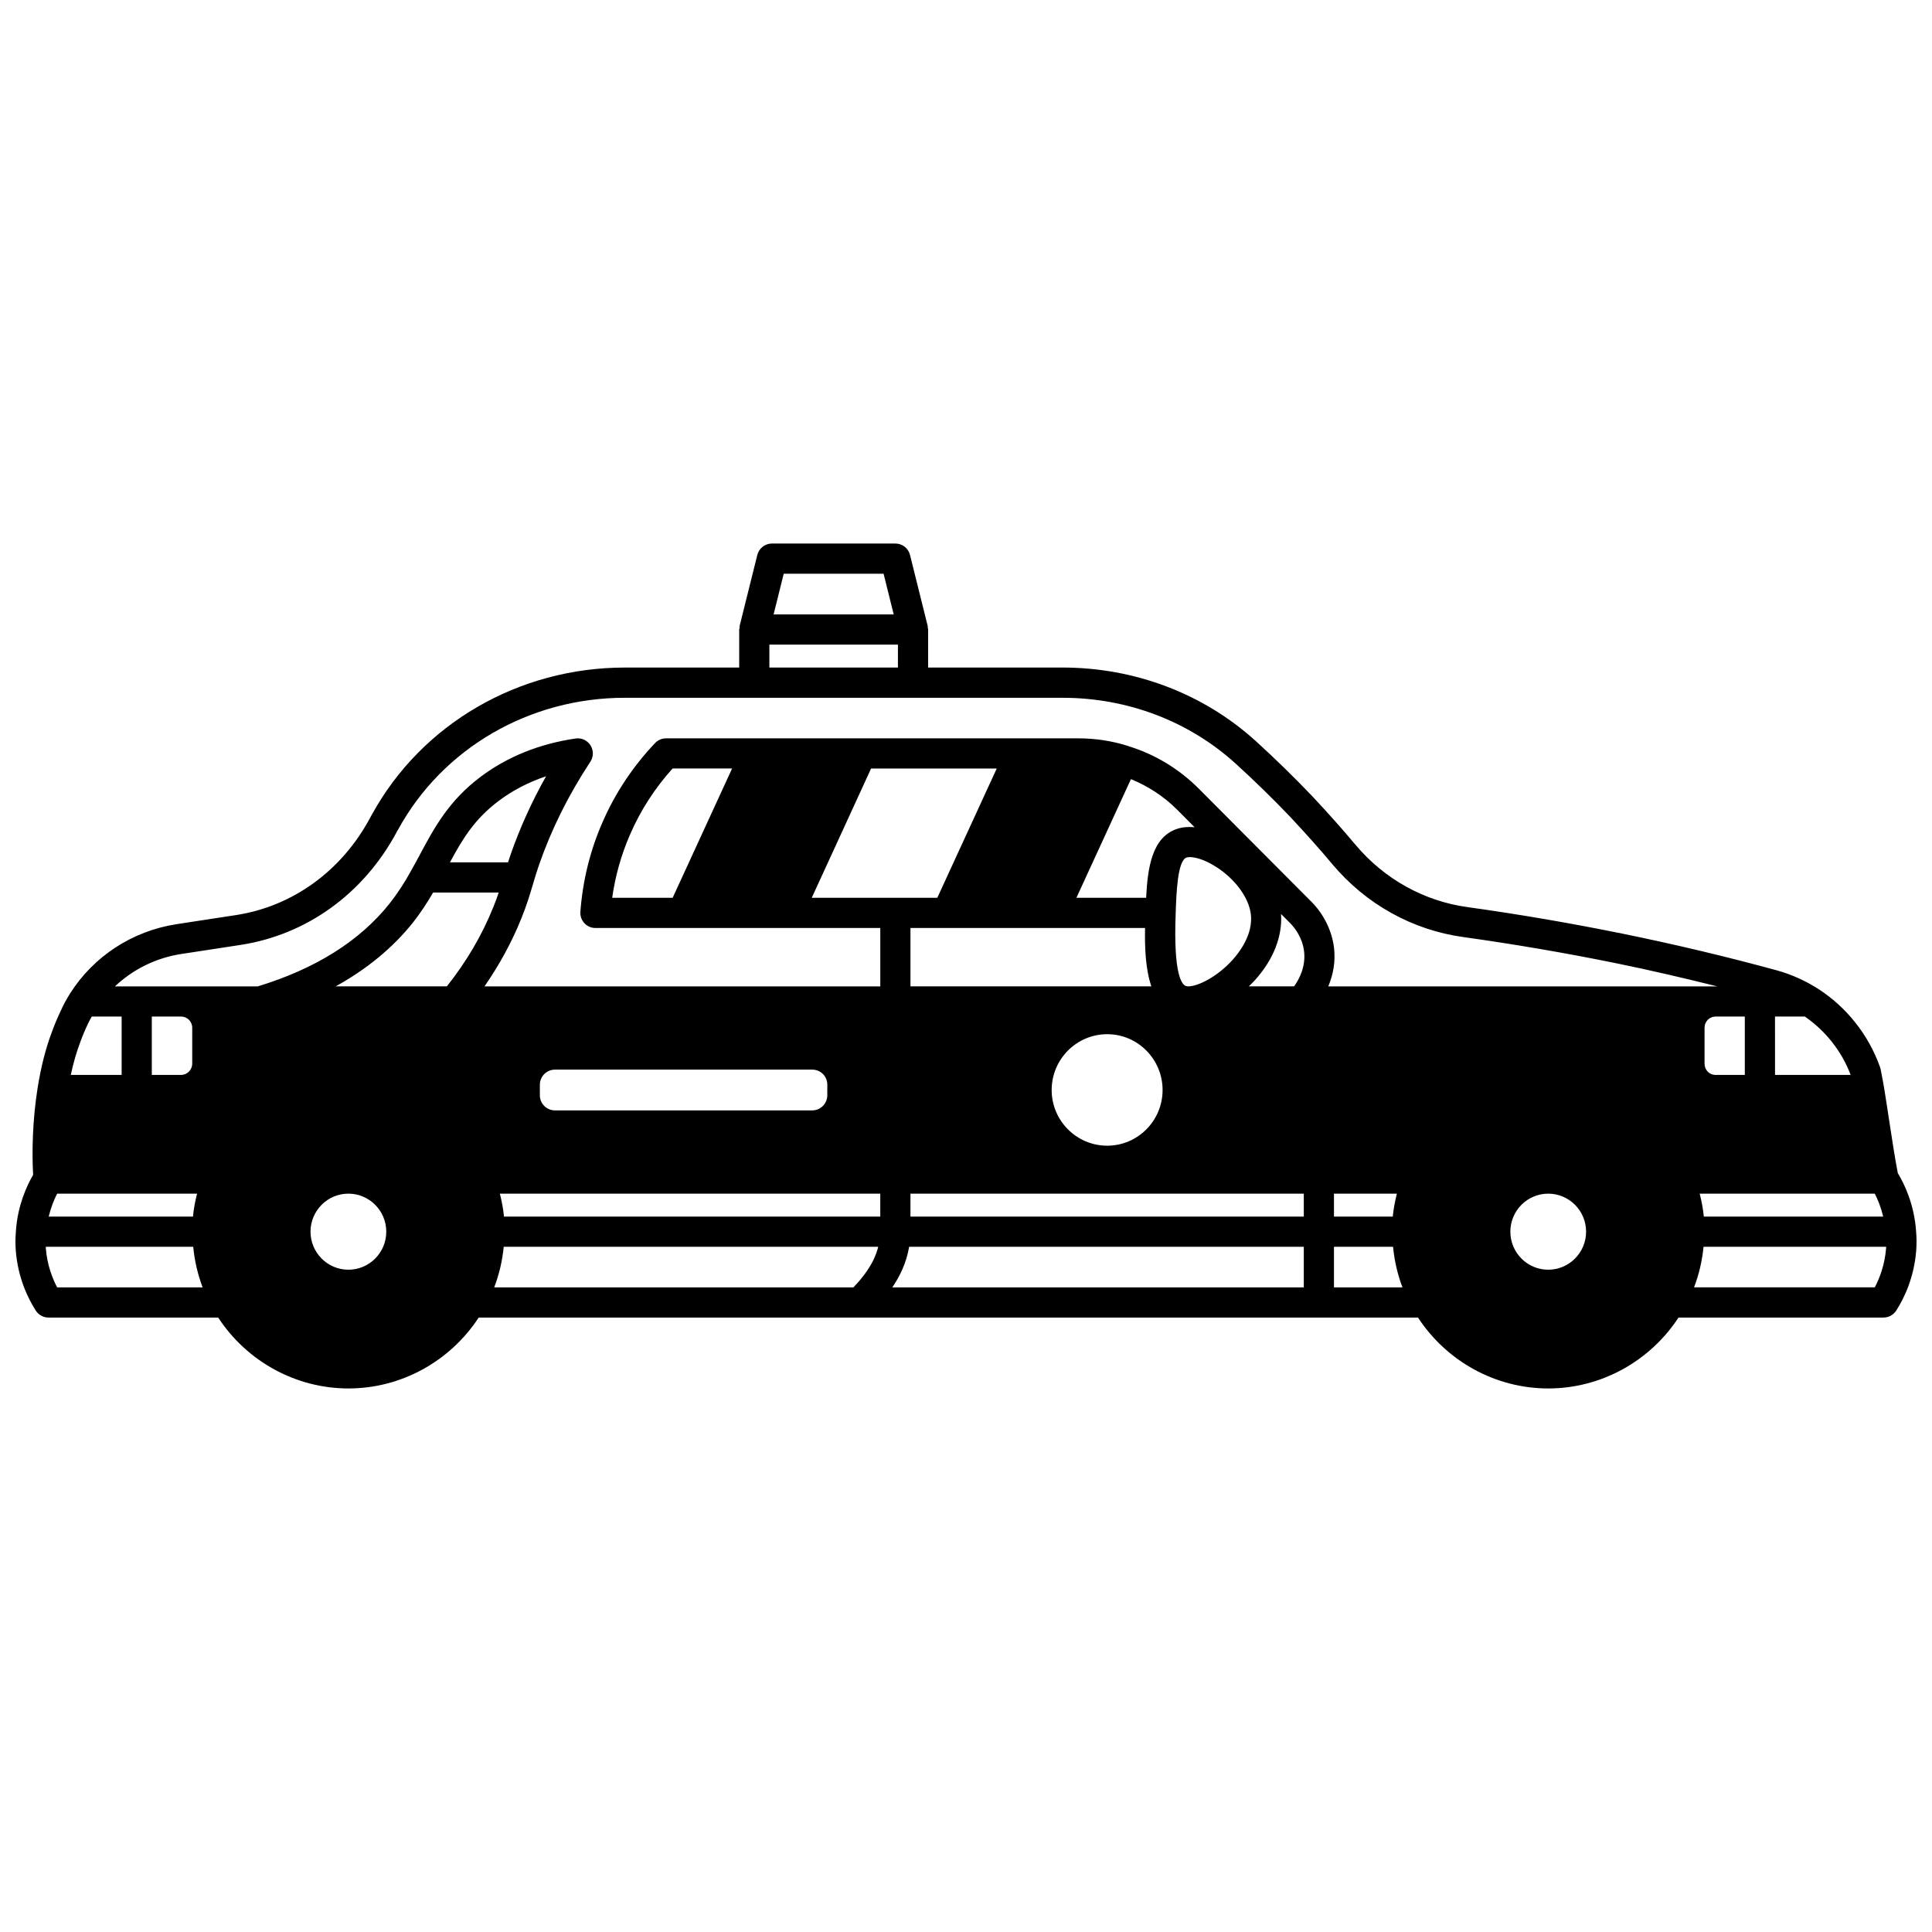 <?xml version="1.0" encoding="UTF-8"?>
<!-- Uploaded to: ICON Repo, www.iconrepo.com, Generator: ICON Repo Mixer Tools -->
<svg width="800px" height="800px" version="1.1" viewBox="144 144 512 512" xmlns="http://www.w3.org/2000/svg">
 <defs>
  <clipPath id="a">
   <path d="m148.09 288h503.81v224h-503.81z"/>
  </clipPath>
 </defs>
 <g clip-path="url(#a)">
  <path d="m651.79 470.47c0-0.02 0.012-0.035 0.012-0.055 0-0.035-0.02-0.062-0.02-0.102-0.008-0.062-0.004-0.137-0.012-0.199-0.52-7.016-3.082-12.332-4.832-15.23-0.77-3.984-1.555-9.125-2.32-14.145-0.445-2.934-0.887-5.856-1.328-8.535-0.25-1.516-0.539-2.965-0.797-4.293l-0.105-0.531c-0.039-0.191-0.09-0.379-0.156-0.566-3.019-8.539-8.859-15.922-16.465-20.801-3.488-2.203-7.172-3.844-10.961-4.879-13.5-3.684-27.293-6.957-41-9.738-13.492-2.746-27.242-5.102-40.883-7-11.527-1.574-22.074-7.441-29.703-16.52-3.367-4.023-7.113-8.238-11.488-12.906-4.719-4.949-9.75-9.859-14.957-14.598-13.852-12.555-32.043-19.469-51.234-19.469l-35.578-0.004v-10.066c0-0.168-0.074-0.312-0.098-0.473-0.02-0.168 0.02-0.328-0.023-0.496l-4.68-18.793c-0.441-1.777-2.043-3.031-3.875-3.031h-32.711c-1.836 0-3.434 1.25-3.883 3.031l-4.68 18.793c-0.039 0.168-0.004 0.328-0.02 0.492-0.02 0.164-0.098 0.305-0.098 0.473v10.078h-30.309c-28.141 0-53.801 14.906-67 38.914-0.109 0.172-0.215 0.355-0.312 0.551-0.035 0.059-0.191 0.359-0.227 0.426-7.527 14-20.445 23.363-35.414 25.691l-15.938 2.441c-11.633 1.816-21.879 8.492-28.121 18.34-0.996 1.59-1.801 3.086-2.414 4.481-0.938 1.961-1.719 3.82-2.367 5.613-1.648 4.328-2.894 9.188-3.812 14.863-1.395 8.664-1.539 17.344-1.199 23.102-1.73 2.984-4.066 8.121-4.547 14.652-0.008 0.09-0.008 0.184-0.016 0.277-0.004 0.055-0.031 0.102-0.031 0.156 0 0.027 0.016 0.055 0.016 0.082-0.133 1.512-0.156 3.102-0.023 4.906 0.562 7.191 3.195 12.629 5.301 15.922 0.734 1.148 2.004 1.84 3.367 1.84h44.973c7.598 11.617 20.562 18.793 34.52 18.793s26.93-7.184 34.52-18.793h248.92c7.598 11.617 20.562 18.793 34.52 18.793s26.934-7.184 34.523-18.793h54.324c1.363 0 2.633-0.695 3.367-1.84 2.106-3.293 4.742-8.73 5.301-15.945 0.129-1.84 0.109-3.469-0.023-4.91zm-8.719-4.055h-47.539c-0.195-2.066-0.59-4.09-1.094-6.078h46.398c0.797 1.52 1.633 3.602 2.234 6.078zm-28.676-53.02h7.902c5.492 3.777 9.777 9.191 12.145 15.473h-20.043zm-8 15.473h-7.758c-1.637 0-2.914-1.32-2.914-3v-9.516c0-1.633 1.309-2.957 2.914-2.957h7.758zm-254.7-132.83h26.461l2.688 10.797h-31.832zm-3.805 18.793h34.07v6.078h-34.07zm-182.61 105.32c0.582-1.617 1.262-3.234 2.133-5.055 0.242-0.547 0.617-1.141 0.918-1.703h7.902v15.473h-13.477c0.691-3.184 1.516-6.07 2.523-8.715zm-6.137 40.184h37.078c-0.5 1.996-0.891 4.019-1.086 6.078h-38.234c0.605-2.465 1.445-4.551 2.242-6.078zm25.086-31.469v-15.473h7.758c1.629 0 2.953 1.328 2.953 2.957v9.516c0 1.656-1.328 3-2.953 3zm-25.09 56.301c-1.238-2.363-2.648-5.934-2.996-10.359-0.008-0.141-0.004-0.262-0.012-0.395h39.074c0.355 3.703 1.188 7.312 2.492 10.758zm77.191-4.68c-5.539 0-10.039-4.519-10.039-10.078s4.504-10.078 10.039-10.078 10.035 4.519 10.035 10.078c0.004 5.559-4.504 10.078-10.035 10.078zm26.094-75.09h-29.469c8.281-4.578 15.184-10.246 20.547-16.996 1.926-2.445 3.652-5.086 5.281-7.875h17.383c-0.402 1.195-0.855 2.445-1.449 3.906-3.027 7.519-7.094 14.391-12.293 20.965zm0.82-32.871c3.281-6.082 6.441-11.418 12.91-16.277 3.723-2.801 7.922-4.977 12.559-6.523-3.801 6.746-6.914 13.621-9.43 20.832-0.234 0.699-0.445 1.336-0.645 1.969zm106.93 112.64h-95.203c1.32-3.453 2.16-7.066 2.519-10.758h99.25c-1.215 4.832-4.348 8.387-6.566 10.758zm7.106-18.754h-99.719c-0.195-2.066-0.59-4.09-1.09-6.078h100.81zm-90.211-32.148v-2.801c0-2.203 1.793-4 4-4h68.176c2.242 0 4 1.754 4 4v2.801c0 2.203-1.793 4-4 4h-68.176c-2.207 0-4-1.797-4-4zm202.45 50.902h-109.05c1.938-2.848 3.738-6.426 4.461-10.758h104.59zm-33.574-121.51c-6.633 2.211-7.812 10.207-8.207 18.27h-18.477l14.449-31.445c4.527 1.844 8.715 4.562 12.227 8.074l4.641 4.664c-1.672-0.152-3.238-0.023-4.633 0.438zm10.438 10.137c5.074 3.273 8.656 8.238 9.121 12.621 0.531 5.133-2.828 9.711-4.875 11.984-3.953 4.383-9.078 7-11.738 7-0.203 0-0.371-0.02-0.578-0.082-1.039-0.301-3.387-2.762-2.746-19.258 0.176-5.238 0.465-14 2.891-14.809 0.211-0.066 0.5-0.109 0.855-0.109 1.434-0.004 3.961 0.648 7.07 2.652zm-14.285 59.074c0 8.137-6.582 14.754-14.676 14.754-8.113 0-14.719-6.617-14.719-14.754 0-8.16 6.602-14.793 14.719-14.793 8.09-0.004 14.676 6.637 14.676 14.793zm-4.644-42.945c-0.102 4.902 0.074 10.809 1.668 15.473l-63.84 0.004v-15.473zm-55.059-7.996h-33.273l15.727-34.266h33.301zm97.125 84.488h-104.24v-6.078h104.24zm-2.574-61.016h-11.992c0.551-0.531 1.098-1.07 1.617-1.645 4.902-5.43 7.32-11.629 6.918-17.539l2.508 2.516c1.129 1.172 3.062 3.637 3.566 7.141 0.594 4.293-1.34 7.754-2.617 9.527zm10.57 79.77v-10.758h15.66c0.355 3.703 1.188 7.312 2.492 10.758zm0-18.754v-6.078h16.668c-0.496 1.996-0.887 4.019-1.082 6.078zm56.781 14.074c-5.535 0-10.035-4.519-10.035-10.078s4.504-10.078 10.035-10.078c5.535 0 10.035 4.519 10.035 10.078s-4.504 10.078-10.035 10.078zm-58.289-75.09c1.203-2.871 2.051-6.469 1.469-10.645-0.617-4.277-2.664-8.402-5.762-11.609-0.004-0.004-0.012-0.008-0.02-0.012-0.008-0.008-0.012-0.02-0.02-0.027l-30.074-30.191c-5.168-5.168-11.523-8.988-18.34-11.105-0.074-0.031-0.152-0.055-0.227-0.082-0.07-0.02-0.137-0.055-0.207-0.074-4.172-1.316-8.574-1.984-13.078-1.984h-109.24c-1.094 0-2.144 0.449-2.898 1.242-5.918 6.231-10.633 13.348-14.008 21.152-3.238 7.441-5.188 15.371-5.793 23.57-0.082 1.109 0.301 2.203 1.059 3.016 0.75 0.816 1.816 1.281 2.926 1.281h75.492v15.473h-104.89c3.938-5.695 7.227-11.707 9.75-17.973 1.457-3.594 2.227-6.188 3.039-8.93l0.258-0.863c0.387-1.348 0.852-2.809 1.414-4.465 3.32-9.512 7.766-18.445 13.594-27.305 0.867-1.316 0.879-3.019 0.031-4.348-0.844-1.328-2.379-2.039-3.949-1.809-9.633 1.418-18.102 4.84-25.172 10.152-8.43 6.332-12.281 13.52-16.004 20.469-0.75 1.395-1.508 2.812-2.34 4.285-1.801 3.297-3.637 6.106-5.777 8.824-7.894 9.934-19.652 17.312-34.93 21.961h-37.855c4.758-4.488 10.812-7.523 17.449-8.562l15.934-2.441c17.488-2.715 32.527-13.578 41.27-29.863l0.078-0.203c0.125-0.164 0.234-0.332 0.332-0.512 11.773-21.527 34.789-34.902 60.066-34.902h115.96c17.203 0 33.484 6.176 45.855 17.395 5.066 4.606 9.961 9.379 14.523 14.172 4.25 4.535 7.902 8.637 11.176 12.551 8.914 10.609 21.254 17.461 34.738 19.301 13.461 1.879 27.047 4.203 40.383 6.918 8.984 1.824 17.973 3.93 26.926 6.156h-0.5l-102.63-0.004zm-157.99-57.742-15.754 34.266h-16.023c0.812-5.773 2.387-11.367 4.699-16.688 2.777-6.434 6.582-12.34 11.312-17.582zm305.82 127.12c-0.348 4.445-1.754 8.023-2.996 10.387h-47.902c1.32-3.453 2.16-7.066 2.519-10.758h48.391c-0.008 0.133-0.004 0.246-0.012 0.371z"/>
 </g>
</svg>